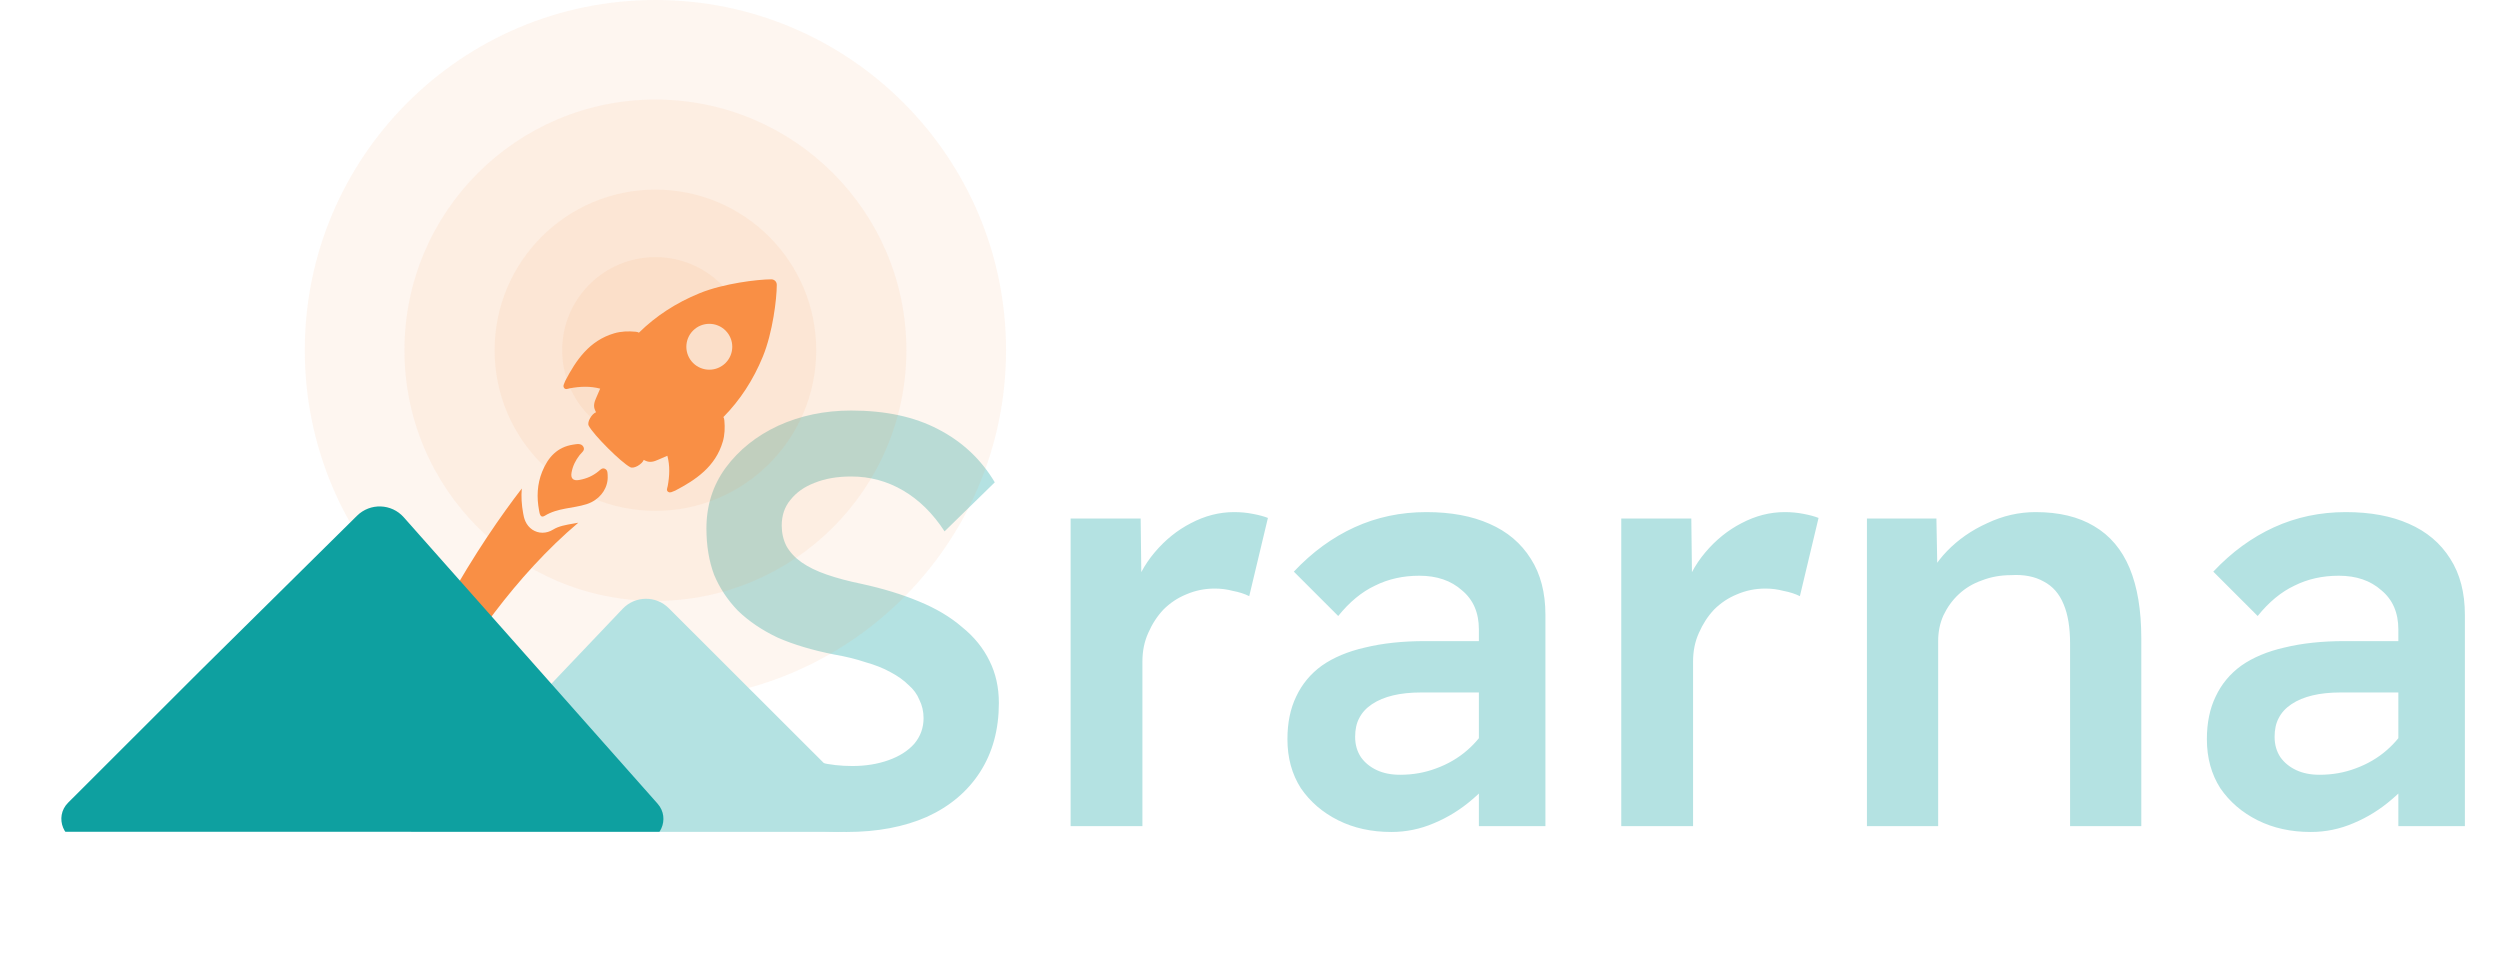 <svg width="1737" height="675" viewBox="0 0 1737 675" fill="none" xmlns="http://www.w3.org/2000/svg">
<path d="M588.157 578.056C563.283 578.056 541.653 573.324 523.268 563.861C505.152 554.398 489.606 540.609 476.628 522.494L510.695 483.56C523.943 502.216 536.786 515.058 549.223 522.088C561.931 528.848 576.261 532.227 592.213 532.227C601.406 532.227 609.787 530.875 617.358 528.172C624.928 525.468 630.876 521.683 635.202 516.816C639.528 511.679 641.691 505.731 641.691 498.971C641.691 494.375 640.745 490.184 638.853 486.399C637.23 482.343 634.662 478.828 631.147 475.854C627.902 472.61 623.712 469.636 618.574 466.932C613.708 464.228 607.895 461.93 601.135 460.037C594.646 457.874 587.481 456.117 579.641 454.765C564.5 451.791 551.386 447.87 540.301 443.004C529.486 437.867 520.293 431.648 512.723 424.348C505.423 416.777 499.88 408.396 496.095 399.203C492.58 389.74 490.823 379.06 490.823 367.164C490.823 351.212 495.284 337.152 504.206 324.985C513.399 312.548 525.566 302.815 540.707 295.785C556.118 288.755 573.016 285.24 591.402 285.24C615.195 285.24 635.338 289.566 651.83 298.218C668.594 306.87 681.707 319.172 691.17 335.124L656.292 369.192C648.18 356.754 638.582 347.291 627.497 340.802C616.411 334.313 604.38 331.069 591.402 331.069C581.668 331.069 573.152 332.556 565.851 335.53C558.822 338.234 553.279 342.154 549.223 347.291C545.168 352.158 543.14 358.106 543.14 365.136C543.14 370.273 544.222 375.005 546.385 379.331C548.818 383.657 552.333 387.442 556.929 390.686C561.526 393.931 567.339 396.77 574.368 399.203C581.398 401.636 589.509 403.799 598.702 405.692C613.573 408.937 626.821 412.992 638.447 417.859C650.343 422.726 660.347 428.674 668.458 435.704C676.84 442.463 683.194 450.304 687.52 459.226C691.846 467.878 694.009 477.612 694.009 488.427C694.009 506.812 689.683 522.764 681.031 536.283C672.379 549.802 660.077 560.211 644.125 567.511C628.173 574.541 609.517 578.056 588.157 578.056ZM743.864 574V360.269H792.532L793.343 428.404L786.854 412.992C789.828 402.177 794.965 392.444 802.265 383.792C809.565 375.14 817.947 368.38 827.41 363.514C837.143 358.377 847.147 355.808 857.422 355.808C862.018 355.808 866.344 356.214 870.399 357.025C874.725 357.836 878.24 358.782 880.944 359.864L867.966 414.209C864.722 412.587 860.936 411.37 856.61 410.559C852.555 409.477 848.364 408.937 844.038 408.937C837.008 408.937 830.384 410.288 824.165 412.992C818.217 415.426 812.945 418.94 808.349 423.537C804.023 428.133 800.508 433.541 797.804 439.759C795.1 445.707 793.748 452.332 793.748 459.632V574H743.864ZM1027.53 574V437.326C1027.53 425.7 1023.61 416.642 1015.77 410.153C1008.2 403.394 998.329 400.014 986.162 400.014C974.806 400.014 964.532 402.312 955.339 406.909C946.146 411.235 937.63 418.264 929.789 427.998L898.966 397.175C911.674 383.657 925.733 373.382 941.145 366.353C956.556 359.323 973.184 355.808 991.029 355.808C1008.06 355.808 1022.66 358.512 1034.83 363.919C1047.27 369.327 1056.86 377.438 1063.62 388.253C1070.38 398.798 1073.76 411.775 1073.76 427.187V574H1027.53ZM966.695 578.056C952.906 578.056 940.604 575.352 929.789 569.944C918.974 564.537 910.322 557.102 903.833 547.639C897.614 537.905 894.505 526.549 894.505 513.571C894.505 502.216 896.533 492.347 900.588 483.965C904.644 475.313 910.592 468.149 918.433 462.471C926.544 456.793 936.548 452.602 948.445 449.898C960.612 446.924 974.536 445.437 990.217 445.437H1051.46L1047.81 481.126H987.379C980.078 481.126 973.589 481.802 967.912 483.154C962.234 484.506 957.367 486.534 953.311 489.238C949.256 491.941 946.282 495.186 944.389 498.971C942.496 502.486 941.55 506.812 941.55 511.949C941.55 517.357 942.902 522.088 945.606 526.144C948.309 529.929 951.96 532.903 956.556 535.066C961.152 537.229 966.56 538.311 972.778 538.311C981.701 538.311 990.082 536.824 997.923 533.849C1006.03 530.875 1013.2 526.685 1019.42 521.277C1025.64 515.87 1030.5 509.786 1034.02 503.027L1044.16 530.605C1038.48 540.068 1031.45 548.314 1023.07 555.344C1014.96 562.374 1006.03 567.917 996.301 571.972C986.838 576.028 976.969 578.056 966.695 578.056ZM1126.45 574V360.269H1175.12L1175.93 428.404L1169.44 412.992C1172.42 402.177 1177.56 392.444 1184.86 383.792C1192.16 375.14 1200.54 368.38 1210 363.514C1219.73 358.377 1229.74 355.808 1240.01 355.808C1244.61 355.808 1248.93 356.214 1252.99 357.025C1257.32 357.836 1260.83 358.782 1263.53 359.864L1250.56 414.209C1247.31 412.587 1243.53 411.37 1239.2 410.559C1235.14 409.477 1230.95 408.937 1226.63 408.937C1219.6 408.937 1212.97 410.288 1206.76 412.992C1200.81 415.426 1195.53 418.94 1190.94 423.537C1186.61 428.133 1183.1 433.541 1180.39 439.759C1177.69 445.707 1176.34 452.332 1176.34 459.632V574H1126.45ZM1297.15 574V360.269H1345.42L1346.23 404.07L1336.9 408.937C1339.87 399.473 1345.15 390.821 1352.72 382.981C1360.56 374.869 1369.89 368.38 1380.7 363.514C1391.52 358.377 1402.74 355.808 1414.36 355.808C1430.58 355.808 1444.1 359.053 1454.92 365.542C1466 372.03 1474.25 381.764 1479.66 394.742C1485.06 407.72 1487.77 423.942 1487.77 443.409V574H1438.29V447.059C1438.29 435.974 1436.8 426.916 1433.83 419.887C1430.85 412.587 1426.26 407.314 1420.04 404.07C1413.82 400.555 1406.25 399.068 1397.33 399.609C1390.03 399.609 1383.27 400.825 1377.05 403.259C1370.83 405.422 1365.42 408.666 1360.83 412.992C1356.5 417.048 1352.99 421.915 1350.28 427.592C1347.85 433 1346.63 438.948 1346.63 445.437V574H1321.89C1317.3 574 1312.84 574 1308.51 574C1304.45 574 1300.67 574 1297.15 574ZM1666.37 574V437.326C1666.37 425.7 1662.45 416.642 1654.61 410.153C1647.04 403.394 1637.17 400.014 1625 400.014C1613.64 400.014 1603.37 402.312 1594.18 406.909C1584.98 411.235 1576.47 418.264 1568.63 427.998L1537.8 397.175C1550.51 383.657 1564.57 373.382 1579.98 366.353C1595.39 359.323 1612.02 355.808 1629.87 355.808C1646.9 355.808 1661.5 358.512 1673.67 363.919C1686.1 369.327 1695.7 377.438 1702.46 388.253C1709.22 398.798 1712.6 411.775 1712.6 427.187V574H1666.37ZM1605.53 578.056C1591.74 578.056 1579.44 575.352 1568.63 569.944C1557.81 564.537 1549.16 557.102 1542.67 547.639C1536.45 537.905 1533.34 526.549 1533.34 513.571C1533.34 502.216 1535.37 492.347 1539.43 483.965C1543.48 475.313 1549.43 468.149 1557.27 462.471C1565.38 456.793 1575.39 452.602 1587.28 449.898C1599.45 446.924 1613.37 445.437 1629.06 445.437H1690.3L1686.65 481.126H1626.22C1618.92 481.126 1612.43 481.802 1606.75 483.154C1601.07 484.506 1596.21 486.534 1592.15 489.238C1588.09 491.941 1585.12 495.186 1583.23 498.971C1581.33 502.486 1580.39 506.812 1580.39 511.949C1580.39 517.357 1581.74 522.088 1584.44 526.144C1587.15 529.929 1590.8 532.903 1595.39 535.066C1599.99 537.229 1605.4 538.311 1611.62 538.311C1620.54 538.311 1628.92 536.824 1636.76 533.849C1644.87 530.875 1652.04 526.685 1658.26 521.277C1664.47 515.87 1669.34 509.786 1672.86 503.027L1683 530.605C1677.32 540.068 1670.29 548.314 1661.91 555.344C1653.79 562.374 1644.87 567.917 1635.14 571.972C1625.68 576.028 1615.81 578.056 1605.53 578.056Z" fill="#B4E2E2"/>
<g clip-path="url(#clip0_68_90)">
<path opacity="0.08" d="M455.383 486.689C589.929 486.689 699 377.74 699 243.345C699 108.949 589.929 0 455.383 0C320.837 0 211.766 108.949 211.766 243.345C211.766 377.74 320.837 486.689 455.383 486.689Z" fill="#F98F45"/>
<path opacity="0.08" d="M455.383 417.521C551.686 417.521 629.755 339.54 629.755 243.345C629.755 147.15 551.686 69.168 455.383 69.168C359.08 69.168 281.012 147.15 281.012 243.345C281.012 339.54 359.08 417.521 455.383 417.521Z" fill="#F98F45"/>
<path opacity="0.08" d="M455.383 354.959C517.095 354.959 567.122 304.987 567.122 243.345C567.122 181.702 517.095 131.731 455.383 131.731C393.671 131.731 343.644 181.702 343.644 243.345C343.644 304.987 393.671 354.959 455.383 354.959Z" fill="#F98F45"/>
<path opacity="0.08" d="M455.383 308.056C491.162 308.056 520.166 279.084 520.166 243.345C520.166 207.606 491.162 178.634 455.383 178.634C419.604 178.634 390.6 207.606 390.6 243.345C390.6 279.084 419.604 308.056 455.383 308.056Z" fill="#F98F45"/>
<path d="M285.228 577.996L432.635 422.983C441.296 413.878 455.765 413.691 464.655 422.572L592.903 550.676C602.991 560.753 595.854 577.996 581.595 577.996H285.228Z" fill="#B4E2E2"/>
<g filter="url(#filter0_d_68_90)">
<path d="M386.587 340.748C381.014 341.714 376.199 342.549 372.378 344.917C369.994 346.392 367.483 347.142 364.912 347.142C359.72 347.142 355.144 344.036 352.972 339.04C352.107 337.049 351.759 335.109 351.551 333.948L351.496 333.643C350.384 327.719 350.066 321.966 350.537 316.432C322.83 352.349 275.162 424.135 238.166 531.902L253.224 540.16C253.224 540.16 302.428 414.039 389.802 340.18C388.721 340.379 387.648 340.566 386.587 340.752V340.748Z" fill="#F98F45"/>
<path d="M398.799 325.991C397.76 326.503 396.661 326.952 395.507 327.313C385.951 330.338 375.453 329.821 366.465 335.38C363.347 337.307 362.91 333.638 362.533 331.6C360.827 322.495 361.18 313.517 364.675 304.789C368.692 294.815 375.126 287.553 386.371 285.901C388.789 285.54 391.813 284.824 393.31 287.375C394.757 289.849 392.093 291.468 390.77 293.137C387.881 296.794 385.9 300.84 385.103 305.386C384.428 309.229 386.04 311.199 390.188 310.521C390.375 310.488 390.566 310.458 390.748 310.42C395.622 309.539 400.008 307.611 403.868 304.42C405.17 303.353 406.515 301.7 408.504 302.814C410.311 303.819 410.112 305.802 410.209 307.539C410.642 315.127 406.218 322.326 398.803 325.986L398.799 325.991Z" fill="#F98F45"/>
<path d="M490.178 283.922C491.603 279.083 491.73 274.097 491.285 269.093C491.196 268.038 490.962 267.262 490.619 266.767C502.19 255.047 511.386 240.989 518.067 224.656C524.875 207.992 527.708 184.659 527.708 174.914C527.708 172.736 526.058 171.088 523.878 171.088C514.482 171.088 490.767 173.922 474.085 180.727C457.733 187.4 443.659 196.586 431.931 208.144C431.435 207.805 430.658 207.572 429.602 207.479C424.588 207.034 419.6 207.161 414.752 208.585C397.412 213.686 388.305 227.202 380.751 241.595C380.102 243.497 378.961 244.925 379.822 246.357C380.831 248.039 382.541 247.052 383.919 246.794C390.99 245.484 398.027 245.175 404.996 247.031C404.063 249.06 403.168 251.132 402.311 253.238C401.022 256.136 399.978 259 401.56 262.271C401.743 262.653 401.938 263.034 402.129 263.419C399.206 264.517 395.72 270.186 397.034 272.758C400.275 279.075 419.6 298.383 425.929 301.62C428.504 302.937 434.179 299.45 435.278 296.531C435.659 296.722 436.041 296.913 436.427 297.099C439.702 298.679 442.569 297.637 445.47 296.349C447.578 295.493 449.653 294.599 451.684 293.667C453.542 300.628 453.233 307.662 451.922 314.72C451.663 316.102 450.675 317.809 452.359 318.813C453.792 319.669 455.218 318.534 457.126 317.885C471.535 310.339 485.066 301.243 490.173 283.922H490.178ZM469.55 229.193C463.319 222.969 463.324 212.885 469.55 206.666C475.781 200.441 485.877 200.441 492.108 206.666C498.339 212.89 498.334 222.974 492.108 229.198C485.881 235.417 475.781 235.422 469.555 229.198L469.55 229.193Z" fill="#F98F45"/>
</g>
<g filter="url(#filter1_d_68_90)">
<path d="M118.653 459.476L228.054 351.332C237.178 342.311 252.015 342.803 260.524 352.404L436.89 551.387C446.04 561.711 438.711 578 424.916 578H118.653H38.657C24.398 578 17.262 560.757 27.349 550.68L118.653 459.476Z" fill="#0EA0A0"/>
</g>
</g>
<defs>
<filter id="filter0_d_68_90" x="216.166" y="160.088" width="357.542" height="437.072" filterUnits="userSpaceOnUse" color-interpolation-filters="sRGB">
<feFlood flood-opacity="0" result="BackgroundImageFix"/>
<feColorMatrix in="SourceAlpha" type="matrix" values="0 0 0 0 0 0 0 0 0 0 0 0 0 0 0 0 0 0 127 0" result="hardAlpha"/>
<feOffset dx="12" dy="23"/>
<feGaussianBlur stdDeviation="17"/>
<feColorMatrix type="matrix" values="0 0 0 0 0.008 0 0 0 0 0.145 0 0 0 0 0.157 0 0 0 0.3 0"/>
<feBlend mode="normal" in2="BackgroundImageFix" result="effect1_dropShadow_68_90"/>
<feBlend mode="normal" in="SourceGraphic" in2="effect1_dropShadow_68_90" result="shape"/>
</filter>
<filter id="filter1_d_68_90" x="-9.375" y="299.873" width="522.322" height="337.127" filterUnits="userSpaceOnUse" color-interpolation-filters="sRGB">
<feFlood flood-opacity="0" result="BackgroundImageFix"/>
<feColorMatrix in="SourceAlpha" type="matrix" values="0 0 0 0 0 0 0 0 0 0 0 0 0 0 0 0 0 0 127 0" result="hardAlpha"/>
<feOffset dx="20" dy="7"/>
<feGaussianBlur stdDeviation="26"/>
<feColorMatrix type="matrix" values="0 0 0 0 0.008 0 0 0 0 0.145 0 0 0 0 0.157 0 0 0 0.83 0"/>
<feBlend mode="normal" in2="BackgroundImageFix" result="effect1_dropShadow_68_90"/>
<feBlend mode="normal" in="SourceGraphic" in2="effect1_dropShadow_68_90" result="shape"/>
</filter>
<clipPath id="clip0_68_90">
<rect width="699" height="578" fill="white"/>
</clipPath>
</defs>
</svg>

